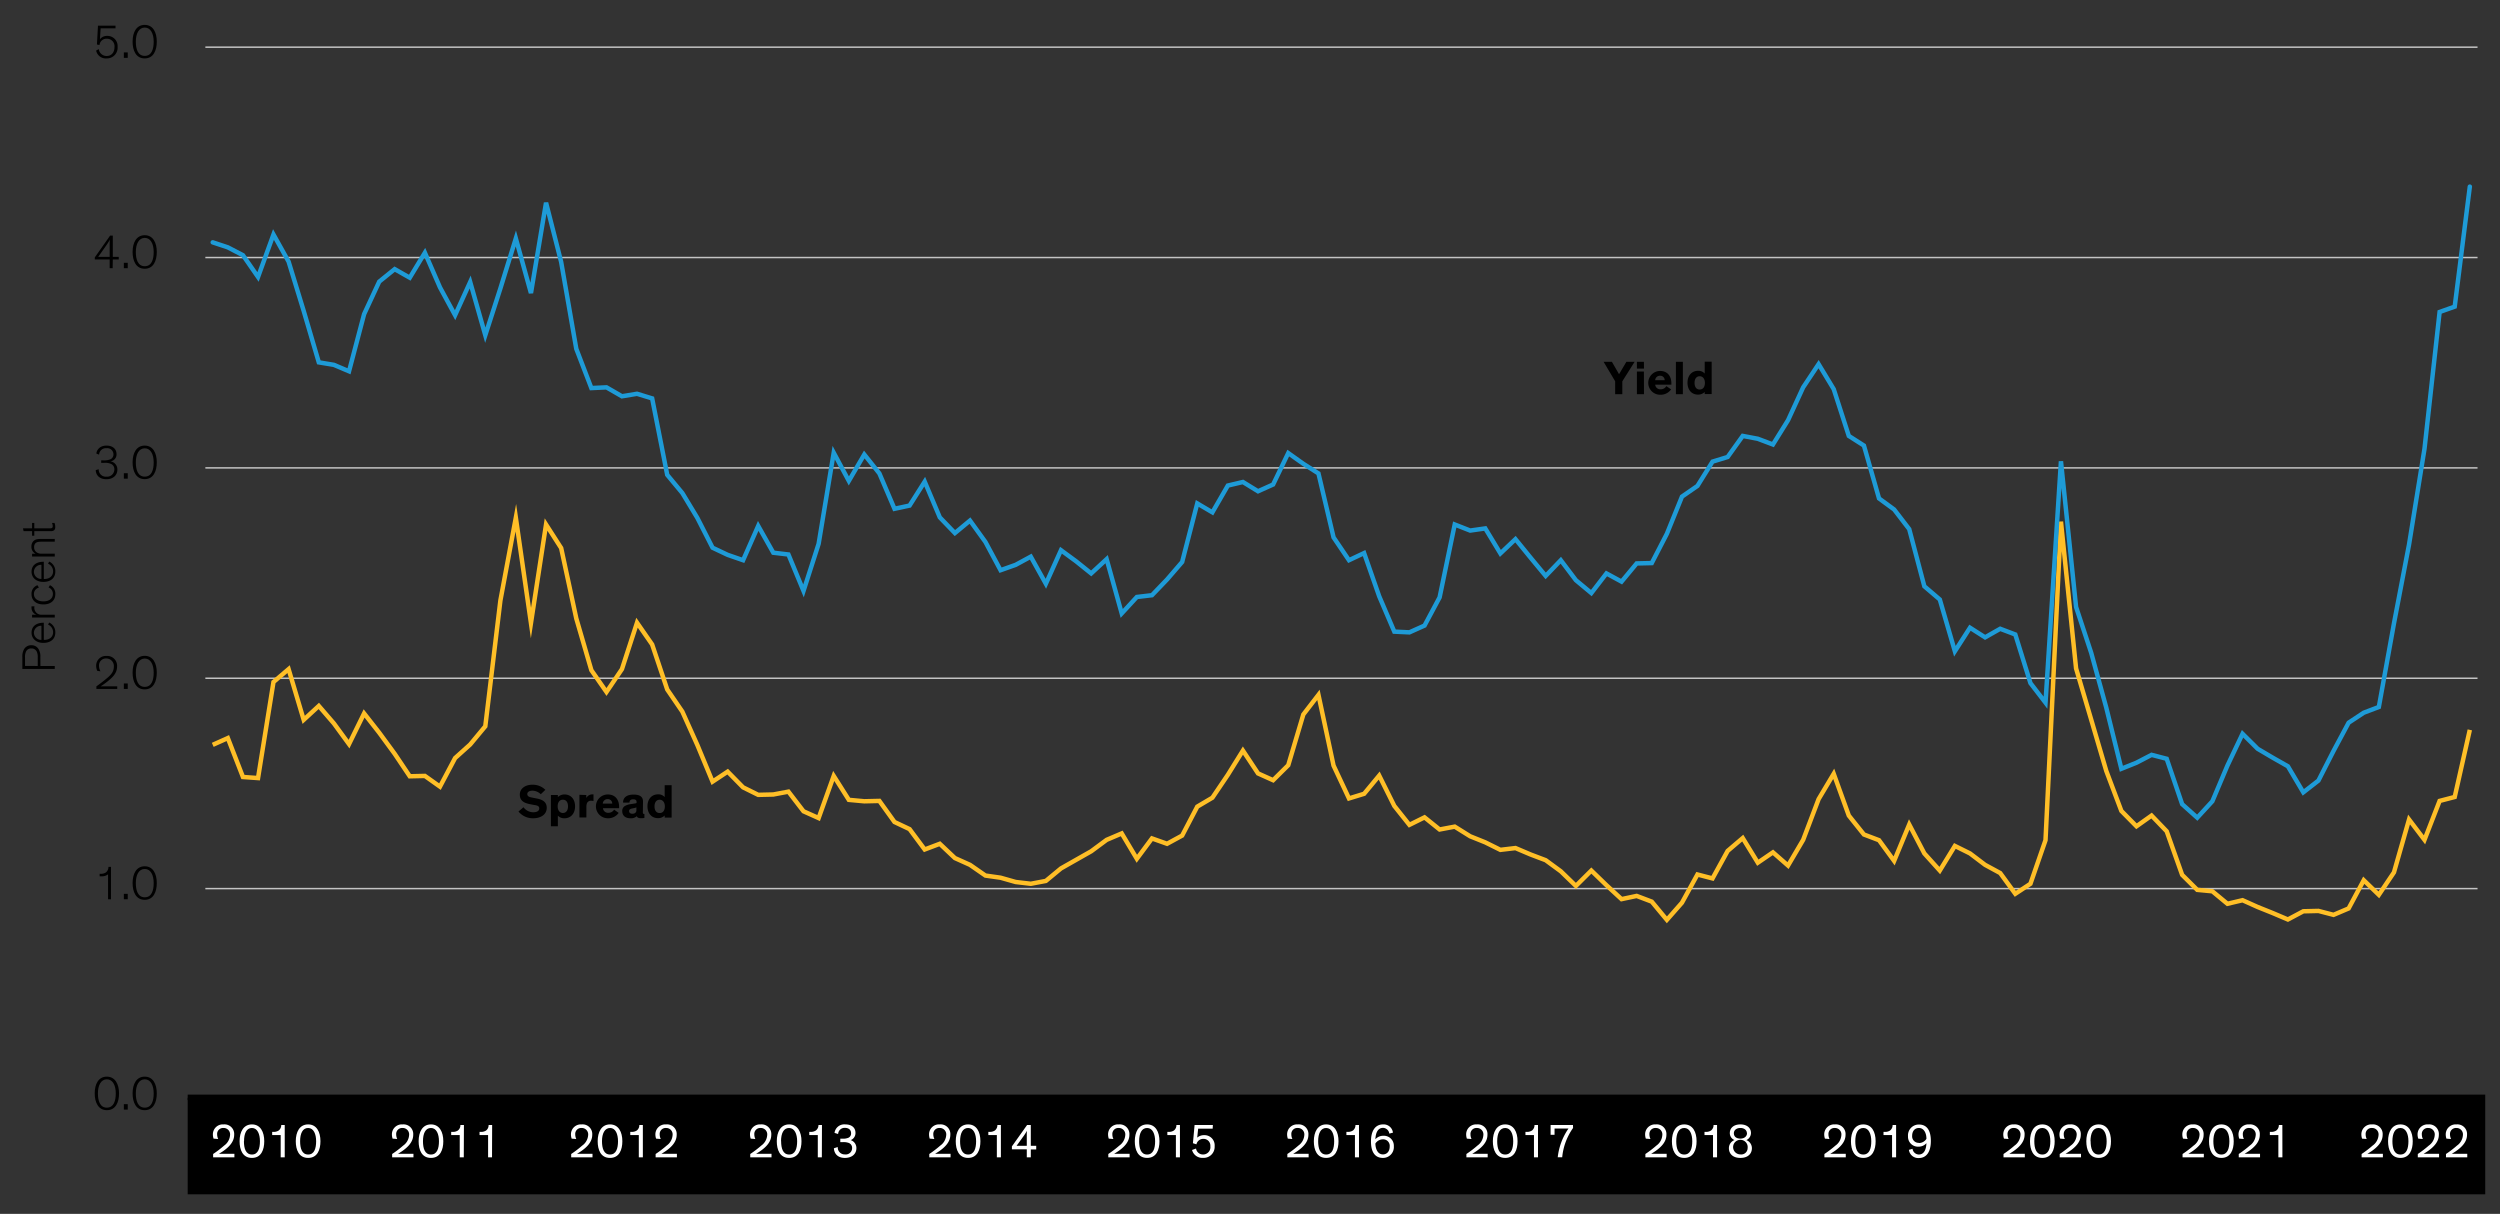 <svg xmlns="http://www.w3.org/2000/svg" viewBox="0 0 840 407.85"><rect x="0" y="0" width="840" height="407.85" fill="#333333" stroke="none"/><defs><style>.cls-1,.cls-2,.cls-3,.cls-4,.cls-5{fill:none;}.cls-1{stroke:#c4c4c4;stroke-width:0.5px;}.cls-2{stroke:#000;stroke-linejoin:round;stroke-width:0.75px;}.cls-3{stroke:#ffbf27;stroke-miterlimit:10;}.cls-3,.cls-5{stroke-width:1.5px;}.cls-4{fill-rule:evenodd;}.cls-5{stroke:#1e9bd7;stroke-linecap:round;}.cls-6{fill:#fff;}</style></defs><g id="Blog_Template" data-name="Blog Template"><rect x="63.06" y="367.79" width="771.98" height="33.5"/><path class="cls-1" d="M69,298.57H832.45M69,227.89H832.45M69,157.21H832.45M69,86.53H832.45M69,15.85H832.45"/><line class="cls-2" x1="63.06" y1="369.25" x2="826.51" y2="369.25"/><polyline class="cls-3" points="71.48 250.27 76.55 247.99 81.63 261.07 86.7 261.43 91.89 229.15 96.97 224.83 102.04 241.87 107.12 237.19 112.19 243.07 117.27 250.03 122.34 239.71 127.42 246.19 132.61 253.27 137.68 260.83 142.76 260.71 147.83 264.31 152.91 254.71 157.98 250.15 163.06 244.03 168.13 201.79 173.32 173.95 178.4 209.35 183.47 176.23 188.55 184.15 193.63 207.79 198.7 225.19 203.78 232.51 208.97 224.83 214.04 209.23 219.12 216.55 224.19 231.67 229.27 239.11 234.34 250.39 239.42 262.63 244.49 259.27 249.68 264.55 254.76 267.07 259.83 266.95 264.91 265.99 269.98 272.59 275.06 274.87 280.13 260.71 285.21 268.75 290.4 269.23 295.47 269.11 300.55 276.19 305.62 278.59 310.7 285.43 315.77 283.51 320.85 288.31 325.92 290.59 331.11 294.19 336.19 294.91 341.26 296.35 346.34 296.95 351.41 295.99 356.49 291.79 361.56 288.91 366.64 286.03 371.83 282.19 376.9 280.03 381.98 288.55 387.06 281.71 392.13 283.51 397.2 280.75 402.28 271.03 407.36 268.03 412.55 260.35 417.62 252.19 422.7 259.87 427.77 262.15 432.85 257.11 437.92 240.07 443 233.47 448.07 257.23 453.26 268.27 458.34 266.71 463.41 260.59 468.49 270.79 473.56 277.15 478.64 274.63 483.71 278.71 488.79 277.75 493.98 280.99 499.05 283.03 504.13 285.55 509.2 284.95 514.28 287.11 519.35 289.03 524.43 292.75 529.5 297.67 534.69 292.51 539.77 297.43 544.84 302.11 549.92 301.03 554.99 302.95 560.07 309.07 565.14 303.31 570.34 293.83 575.41 295.15 580.49 285.91 585.56 281.59 590.63 289.87 595.71 286.39 600.78 290.83 605.86 282.19 611.05 268.51 616.13 259.99 621.2 274.03 626.28 280.39 631.35 282.31 636.43 289.27 641.5 277.03 646.58 286.75 651.77 292.51 656.84 284.23 661.92 286.75 666.99 290.59 672.07 293.35 677.14 300.31 682.22 296.95 687.29 282.31 692.48 175.27 697.56 224.59 702.63 241.75 707.71 259.03 712.78 272.47 717.86 277.63 722.93 274.03 728.01 279.31 733.2 293.95 738.27 298.99 743.35 299.47 748.42 303.67 753.5 302.47 758.57 304.75 763.65 306.79 768.73 308.95 773.91 306.19 778.99 306.07 784.07 307.39 789.14 305.23 794.22 295.75 799.29 300.67 804.37 293.11 809.44 275.35 814.63 282.19 819.71 269.11 824.78 267.79 829.86 245.23"/><polygon class="cls-4" points="68.88 369.85 833.03 369.85 833.03 15.73 68.88 15.73 68.88 369.85 68.88 369.85"/><polyline class="cls-5" points="71.48 81.43 76.55 83.11 81.63 85.75 86.7 93.07 91.89 78.79 96.97 87.91 102.04 104.47 107.12 121.75 112.19 122.59 117.27 124.75 122.34 105.55 127.42 94.63 132.61 90.43 137.68 93.31 142.76 84.91 147.83 96.55 152.91 105.91 157.98 94.75 163.06 112.63 168.13 96.91 173.32 80.11 178.4 98.47 183.47 68.11 188.55 88.03 193.63 117.19 198.7 130.39 203.78 130.15 208.97 133.15 214.04 132.31 219.12 133.87 224.19 159.55 229.27 165.67 234.34 174.07 239.42 184.03 244.49 186.43 249.68 188.23 254.76 176.71 259.83 185.71 264.91 186.31 269.98 198.55 275.06 182.71 280.13 152.11 285.21 161.59 290.4 152.71 295.47 159.07 300.55 170.95 305.62 169.87 310.7 161.83 315.77 173.83 320.85 179.11 325.92 174.91 331.11 182.11 336.19 191.59 341.26 189.79 346.34 187.03 351.41 196.15 356.49 184.87 361.56 188.59 366.64 192.67 371.83 187.87 376.9 206.11 381.98 200.59 387.06 199.99 392.13 194.71 397.2 188.83 402.28 169.15 407.36 172.15 412.55 163.15 417.62 161.95 422.7 165.07 427.77 162.79 432.85 152.23 437.92 155.83 443 159.07 448.07 180.55 453.26 188.23 458.34 185.83 463.41 200.35 468.49 212.23 473.56 212.47 478.64 210.19 483.71 200.71 488.79 176.23 493.98 178.27 499.05 177.55 504.13 185.95 509.2 181.15 514.28 187.39 519.35 193.51 524.43 188.23 529.5 194.95 534.69 199.27 539.77 192.67 544.84 195.43 549.92 189.31 554.99 189.19 560.07 179.35 565.14 166.87 570.34 163.27 575.41 155.11 580.49 153.55 585.56 146.47 590.63 147.43 595.71 149.35 600.78 141.19 605.86 130.15 611.05 122.35 616.13 130.75 621.2 146.47 626.28 149.71 631.35 167.47 636.43 171.19 641.5 177.79 646.58 196.99 651.77 201.43 656.84 218.83 661.92 210.91 666.99 214.15 672.07 211.27 677.14 213.19 682.22 229.51 687.29 236.11 692.48 154.99 697.56 203.95 702.63 219.31 707.71 237.79 712.78 258.31 717.86 256.27 722.93 253.63 728.01 254.95 733.2 270.19 738.27 274.75 743.35 269.23 748.42 257.23 753.5 246.55 758.57 251.59 763.65 254.59 768.73 257.47 773.91 266.23 778.99 262.27 784.07 252.31 789.14 242.83 794.22 239.47 799.29 237.55 804.37 209.47 809.44 182.95 814.63 150.79 819.71 104.83 824.78 103.03 829.86 62.71"/><polygon class="cls-4" points="68.88 369.85 833.03 369.85 833.03 15.73 68.88 15.73 68.88 369.85 68.88 369.85"/><g id="Outline"><path d="M181.7,266.86a4.07,4.07,0,0,0-2.82-1.19c-1,0-1.71.42-1.71,1.11s.49,1,1.49,1.18l1.76.35c2,.4,3.28,1.2,3.28,3.12,0,2.26-2,3.51-4.58,3.51a6.2,6.2,0,0,1-4.91-2.27l1.68-1.44a4.1,4.1,0,0,0,3.3,1.69c1.26,0,2-.49,2-1.29s-.64-1-1.64-1.14l-1.4-.27c-2-.39-3.49-1.11-3.49-3.24,0-2,1.8-3.31,4.19-3.31a6,6,0,0,1,4.39,1.71Z"/><path d="M187.44,274.06v3.57H185.1v-10.5h2.34v.7a3.09,3.09,0,0,1,2.23-.89c2.17,0,3.55,1.6,3.55,4s-1.43,4-3.55,4A2.9,2.9,0,0,1,187.44,274.06Zm1.68-.9c1.09,0,1.73-.86,1.73-2.22s-.59-2.24-1.73-2.24-1.74.91-1.74,2.24S188.08,273.16,189.12,273.16Z"/><path d="M197,267.13v1a2.3,2.3,0,0,1,2.14-1.22,1.18,1.18,0,0,1,.27,0v2.24a3,3,0,0,0-.75-.1,1.4,1.4,0,0,0-1.52,1.08,3.89,3.89,0,0,0-.11,1v3.54h-2.34v-7.62Z"/><path d="M207.87,273.13a4.28,4.28,0,0,1-3.64,1.81,4,4,0,0,1,0-8c2.51,0,3.79,1.81,3.79,4.13a3.77,3.77,0,0,1,0,.48h-5.42a1.7,1.7,0,0,0,1.84,1.55,2.15,2.15,0,0,0,1.89-1.06ZM202.53,270h3.18a1.46,1.46,0,0,0-1.55-1.49A1.59,1.59,0,0,0,202.53,270Z"/><path d="M216,272.84c0,.48.07.64.4.64h.12v1.35a6.08,6.08,0,0,1-1.09.09c-.68,0-1.3-.12-1.46-.68h0a2.89,2.89,0,0,1-2.15.7c-1.68,0-2.75-.88-2.75-2.43a1.89,1.89,0,0,1,1-1.75,5,5,0,0,1,1.87-.57l1.47-.24c.42-.07.48-.12.48-.36v-.13c0-.57-.32-.89-1.12-.89s-1.26.33-1.26,1.1h-2.16c0-1.76,1.33-2.69,3.52-2.69,1.95,0,3.18.61,3.18,2.33Zm-2.17-1.55a5.77,5.77,0,0,1-.85.24l-.53.11a2.27,2.27,0,0,0-.75.26.67.67,0,0,0-.32.62c0,.63.46.9,1.13.9s1.32-.35,1.32-1.15Z"/><path d="M223.33,267.82v-4h2.34v10.89h-2.34V274a3.06,3.06,0,0,1-2.24.9c-2.16,0-3.54-1.6-3.54-4s1.43-4,3.56-4A2.78,2.78,0,0,1,223.33,267.82Zm-1.68.89c-1.09,0-1.73.87-1.73,2.23s.59,2.24,1.73,2.24,1.74-.91,1.74-2.24S222.69,268.71,221.65,268.71Z"/><path d="M545.1,132.45h-2.41V128.1l-3.88-6.53h2.79l2.4,4.17,2.46-4.17h2.77l-4.13,6.54Z"/><path d="M552.38,123.85H550v-2.28h2.35Zm0,8.6H550v-7.62h2.35Z"/><path d="M561.49,130.83a4.31,4.31,0,0,1-3.65,1.81,4,4,0,0,1-.05-8c2.51,0,3.79,1.81,3.79,4.13,0,.16,0,.33,0,.48h-5.43A1.7,1.7,0,0,0,558,130.8a2.14,2.14,0,0,0,1.89-1.06Zm-5.35-3.09h3.19a1.47,1.47,0,0,0-1.56-1.49A1.59,1.59,0,0,0,556.14,127.74Z"/><path d="M565.44,132.45H563.1V121.57h2.34Z"/><path d="M572.78,125.52v-4h2.34v10.88h-2.34v-.7a3.1,3.1,0,0,1-2.24.89c-2.16,0-3.54-1.6-3.54-4s1.43-4,3.56-4A2.78,2.78,0,0,1,572.78,125.52Zm-1.68.9c-1.09,0-1.73.86-1.73,2.22s.59,2.24,1.73,2.24,1.75-.91,1.75-2.24S572.14,126.42,571.1,126.42Z"/><path class="cls-6" d="M71.76,382.58a4.47,4.47,0,0,1-.23-1.44,3.34,3.34,0,0,1,3.6-3.34,3.25,3.25,0,0,1,3.55,3.53c0,2.45-1.94,4.23-3.79,5.51-.44.29-.92.59-1.32.83h5.19v1.2H71.61v-1.13a34.81,34.81,0,0,0,3.69-2.82,4.68,4.68,0,0,0,2-3.52,2.16,2.16,0,0,0-2.22-2.4,2,2,0,0,0-2.12,2.13,3.75,3.75,0,0,0,.36,1.58Z"/><path class="cls-6" d="M80.5,383.45c0-3.08,1.27-5.65,4.15-5.65s4.14,2.56,4.14,5.65c0,2.85-1,5.61-4.14,5.61S80.5,386.31,80.5,383.45Zm1.46,0c0,2.37.59,4.47,2.69,4.47s2.69-2.1,2.69-4.47S86.52,379,84.65,379,82,380.9,82,383.41Z"/><path class="cls-6" d="M95.67,388.87H94.31v-7.49H91.45v-1.07h.35a3,3,0,0,0,1.85-.47,2.25,2.25,0,0,0,.84-1.85h1.18Z"/><path class="cls-6" d="M99.38,383.45c0-3.08,1.27-5.65,4.15-5.65s4.14,2.56,4.14,5.65c0,2.85-1,5.61-4.14,5.61S99.38,386.31,99.38,383.45Zm1.46,0c0,2.37.59,4.47,2.69,4.47s2.69-2.1,2.69-4.47-.82-4.45-2.69-4.45S100.84,380.9,100.84,383.41Z"/><path class="cls-6" d="M131.92,382.58a4.39,4.39,0,0,1-.24-1.44,3.34,3.34,0,0,1,3.6-3.34,3.25,3.25,0,0,1,3.56,3.53c0,2.45-1.94,4.23-3.8,5.51-.43.29-.91.59-1.31.83h5.19v1.2h-7.16v-1.13a34.82,34.82,0,0,0,3.7-2.82,4.68,4.68,0,0,0,2-3.52,2.16,2.16,0,0,0-2.23-2.4,2,2,0,0,0-2.11,2.13,3.73,3.73,0,0,0,.35,1.58Z"/><path class="cls-6" d="M140.66,383.45c0-3.08,1.26-5.65,4.14-5.65s4.15,2.56,4.15,5.65c0,2.85-1,5.61-4.15,5.61S140.66,386.31,140.66,383.45Zm1.46,0c0,2.37.59,4.47,2.68,4.47s2.69-2.1,2.69-4.47-.81-4.45-2.69-4.45S142.12,380.9,142.12,383.41Z"/><path class="cls-6" d="M155.83,388.87h-1.36v-7.49H151.6v-1.07H152a3,3,0,0,0,1.86-.47,2.22,2.22,0,0,0,.83-1.85h1.19Z"/><path class="cls-6" d="M165.32,388.87H164v-7.49h-2.87v-1.07h.35a3,3,0,0,0,1.86-.47,2.25,2.25,0,0,0,.83-1.85h1.19Z"/><path class="cls-6" d="M192.08,382.58a4.39,4.39,0,0,1-.24-1.44,3.34,3.34,0,0,1,3.6-3.34,3.25,3.25,0,0,1,3.55,3.53c0,2.45-1.93,4.23-3.79,5.51-.43.29-.91.59-1.31.83h5.19v1.2h-7.16v-1.13a34.82,34.82,0,0,0,3.7-2.82,4.71,4.71,0,0,0,2-3.52,2.16,2.16,0,0,0-2.23-2.4,2,2,0,0,0-2.11,2.13,3.73,3.73,0,0,0,.35,1.58Z"/><path class="cls-6" d="M200.82,383.45c0-3.08,1.26-5.65,4.14-5.65s4.15,2.56,4.15,5.65c0,2.85-1,5.61-4.15,5.61S200.82,386.31,200.82,383.45Zm1.45,0c0,2.37.6,4.47,2.69,4.47s2.69-2.1,2.69-4.47S206.83,379,205,379,202.27,380.9,202.27,383.41Z"/><path class="cls-6" d="M216,388.87h-1.36v-7.49h-2.87v-1.07h.35a3,3,0,0,0,1.86-.47,2.25,2.25,0,0,0,.83-1.85H216Z"/><path class="cls-6" d="M220.45,382.58a4.39,4.39,0,0,1-.24-1.44,3.34,3.34,0,0,1,3.6-3.34,3.25,3.25,0,0,1,3.55,3.53c0,2.45-1.93,4.23-3.79,5.51-.43.29-.91.59-1.31.83h5.18v1.2h-7.15v-1.13a34.82,34.82,0,0,0,3.7-2.82,4.7,4.7,0,0,0,2-3.52,2.15,2.15,0,0,0-2.22-2.4,2,2,0,0,0-2.11,2.13,3.73,3.73,0,0,0,.35,1.58Z"/><path class="cls-6" d="M252.24,382.58a4.39,4.39,0,0,1-.24-1.44,3.34,3.34,0,0,1,3.6-3.34,3.25,3.25,0,0,1,3.55,3.53c0,2.45-1.93,4.23-3.79,5.51-.43.29-.91.59-1.31.83h5.18v1.2h-7.15v-1.13a34.82,34.82,0,0,0,3.7-2.82,4.7,4.7,0,0,0,2-3.52,2.15,2.15,0,0,0-2.22-2.4,2,2,0,0,0-2.11,2.13,3.73,3.73,0,0,0,.35,1.58Z"/><path class="cls-6" d="M261,383.45c0-3.08,1.27-5.65,4.15-5.65s4.15,2.56,4.15,5.65c0,2.85-1,5.61-4.15,5.61S261,386.31,261,383.45Zm1.46,0c0,2.37.59,4.47,2.69,4.47s2.69-2.1,2.69-4.47S267,379,265.12,379,262.43,380.9,262.43,383.41Z"/><path class="cls-6" d="M276.14,388.87h-1.36v-7.49h-2.86v-1.07h.35a3,3,0,0,0,1.86-.47A2.25,2.25,0,0,0,275,378h1.18Z"/><path class="cls-6" d="M280.4,380.65A3.3,3.3,0,0,1,284,377.8c2.31,0,3.44,1.21,3.44,2.83a2.53,2.53,0,0,1-1.6,2.45,2.79,2.79,0,0,1,1.91,2.7c0,1.92-1.46,3.28-3.88,3.28-2.25,0-3.57-1.28-3.68-3.24l1.3-.42a2.31,2.31,0,0,0,2.4,2.48,2.13,2.13,0,0,0,2.42-2.14A1.75,1.75,0,0,0,285.1,384a5,5,0,0,0-1.76-.25h-1V382.6h.9a4.54,4.54,0,0,0,1.81-.31,1.55,1.55,0,0,0,.91-1.55c0-1.05-.74-1.78-2.08-1.78a2.17,2.17,0,0,0-2.27,2.07Z"/><path class="cls-6" d="M312.39,382.58a4.47,4.47,0,0,1-.23-1.44,3.34,3.34,0,0,1,3.6-3.34,3.25,3.25,0,0,1,3.55,3.53c0,2.45-1.94,4.23-3.79,5.51-.44.29-.92.59-1.32.83h5.19v1.2h-7.15v-1.13a34.81,34.81,0,0,0,3.69-2.82,4.68,4.68,0,0,0,2-3.52,2.16,2.16,0,0,0-2.22-2.4,2,2,0,0,0-2.12,2.13,3.75,3.75,0,0,0,.36,1.58Z"/><path class="cls-6" d="M321.13,383.45c0-3.08,1.27-5.65,4.15-5.65s4.14,2.56,4.14,5.65c0,2.85-1,5.61-4.14,5.61S321.13,386.31,321.13,383.45Zm1.46,0c0,2.37.59,4.47,2.69,4.47s2.69-2.1,2.69-4.47-.82-4.45-2.69-4.45S322.59,380.9,322.59,383.41Z"/><path class="cls-6" d="M336.3,388.87h-1.36v-7.49h-2.86v-1.07h.35a3,3,0,0,0,1.85-.47,2.25,2.25,0,0,0,.84-1.85h1.18Z"/><path class="cls-6" d="M346.35,388.87H345v-2.69H340v-1L345.1,378h1.25v7h1.82v1.21h-1.82ZM345,385v-3.48c0-.84,0-1.15.06-1.58a18.61,18.61,0,0,1-1,1.6L341.56,385Z"/><path class="cls-6" d="M372.55,382.58a4.39,4.39,0,0,1-.24-1.44,3.34,3.34,0,0,1,3.6-3.34,3.25,3.25,0,0,1,3.56,3.53c0,2.45-1.94,4.23-3.8,5.51-.43.29-.91.59-1.31.83h5.19v1.2h-7.16v-1.13a34.82,34.82,0,0,0,3.7-2.82,4.68,4.68,0,0,0,2-3.52,2.16,2.16,0,0,0-2.23-2.4,2,2,0,0,0-2.11,2.13,3.73,3.73,0,0,0,.35,1.58Z"/><path class="cls-6" d="M381.29,383.45c0-3.08,1.26-5.65,4.14-5.65s4.15,2.56,4.15,5.65c0,2.85-1,5.61-4.15,5.61S381.29,386.31,381.29,383.45Zm1.46,0c0,2.37.59,4.47,2.68,4.47s2.69-2.1,2.69-4.47-.81-4.45-2.69-4.45S382.75,380.9,382.75,383.41Z"/><path class="cls-6" d="M396.46,388.87H395.1v-7.49h-2.87v-1.07h.36a3,3,0,0,0,1.85-.47,2.22,2.22,0,0,0,.83-1.85h1.19Z"/><path class="cls-6" d="M401.87,385.91a2.34,2.34,0,0,0,2.38,2,2.45,2.45,0,0,0,2.43-2.77,2.28,2.28,0,0,0-2.32-2.48A2.34,2.34,0,0,0,402,384.5l-1.18-.38.56-6.13h6.15l-.08,1.25h-4.87l-.32,3a3.51,3.51,0,0,1,2.3-.83,3.42,3.42,0,0,1,3.56,3.71,3.69,3.69,0,0,1-3.89,3.92,3.54,3.54,0,0,1-3.7-2.65Z"/><path class="cls-6" d="M432.71,382.58a4.39,4.39,0,0,1-.24-1.44,3.34,3.34,0,0,1,3.6-3.34,3.25,3.25,0,0,1,3.55,3.53c0,2.45-1.93,4.23-3.79,5.51-.43.29-.91.59-1.31.83h5.18v1.2h-7.15v-1.13a34.82,34.82,0,0,0,3.7-2.82,4.71,4.71,0,0,0,2-3.52A2.16,2.16,0,0,0,436,379a2,2,0,0,0-2.11,2.13,3.73,3.73,0,0,0,.35,1.58Z"/><path class="cls-6" d="M441.45,383.45c0-3.08,1.26-5.65,4.14-5.65s4.15,2.56,4.15,5.65c0,2.85-1,5.61-4.15,5.61S441.45,386.31,441.45,383.45Zm1.45,0c0,2.37.59,4.47,2.69,4.47s2.69-2.1,2.69-4.47-.82-4.45-2.69-4.45S442.9,380.9,442.9,383.41Z"/><path class="cls-6" d="M456.62,388.87h-1.36v-7.49h-2.87v-1.07h.35a3,3,0,0,0,1.86-.47,2.25,2.25,0,0,0,.83-1.85h1.19Z"/><path class="cls-6" d="M466.81,380.89a2.21,2.21,0,0,0-2.1-1.93c-1.61,0-2.48,1.41-2.58,3.83a3.49,3.49,0,0,1,2.73-1.17,3.34,3.34,0,0,1,3.47,3.52,3.64,3.64,0,0,1-3.68,3.92c-2.47,0-4-1.71-4-5.55,0-3.57,1.44-5.71,4.07-5.71a3.14,3.14,0,0,1,3.31,2.77Zm-2.16,1.93a3,3,0,0,0-2.52,1.41c.05,2.18,1,3.65,2.52,3.65,1.36,0,2.29-1,2.29-2.66A2.19,2.19,0,0,0,464.65,382.82Z"/><path class="cls-6" d="M492.87,382.58a4.39,4.39,0,0,1-.24-1.44,3.34,3.34,0,0,1,3.6-3.34,3.25,3.25,0,0,1,3.55,3.53c0,2.45-1.93,4.23-3.79,5.51-.43.29-.91.59-1.31.83h5.18v1.2h-7.15v-1.13a34.82,34.82,0,0,0,3.7-2.82,4.7,4.7,0,0,0,2-3.52,2.15,2.15,0,0,0-2.22-2.4,2,2,0,0,0-2.11,2.13,3.73,3.73,0,0,0,.35,1.58Z"/><path class="cls-6" d="M501.6,383.45c0-3.08,1.27-5.65,4.15-5.65s4.15,2.56,4.15,5.65c0,2.85-1,5.61-4.15,5.61S501.6,386.31,501.6,383.45Zm1.46,0c0,2.37.59,4.47,2.69,4.47s2.69-2.1,2.69-4.47-.82-4.45-2.69-4.45S503.06,380.9,503.06,383.41Z"/><path class="cls-6" d="M516.77,388.87h-1.36v-7.49h-2.86v-1.07h.35a3,3,0,0,0,1.86-.47,2.25,2.25,0,0,0,.83-1.85h1.18Z"/><path class="cls-6" d="M528.55,379a20.3,20.3,0,0,0-3.65,9.84h-1.5a20.94,20.94,0,0,1,3.61-9.65h-4.68v2.1H521V378h7.52Z"/><path class="cls-6" d="M553,382.58a4.39,4.39,0,0,1-.24-1.44,3.34,3.34,0,0,1,3.6-3.34,3.25,3.25,0,0,1,3.55,3.53c0,2.45-1.94,4.23-3.79,5.51-.44.29-.92.59-1.32.83H560v1.2h-7.15v-1.13a34.81,34.81,0,0,0,3.69-2.82,4.68,4.68,0,0,0,2-3.52,2.16,2.16,0,0,0-2.22-2.4,2,2,0,0,0-2.12,2.13,3.75,3.75,0,0,0,.36,1.58Z"/><path class="cls-6" d="M561.76,383.45c0-3.08,1.27-5.65,4.15-5.65s4.14,2.56,4.14,5.65c0,2.85-1,5.61-4.14,5.61S561.76,386.31,561.76,383.45Zm1.46,0c0,2.37.59,4.47,2.69,4.47s2.69-2.1,2.69-4.47-.82-4.45-2.69-4.45S563.22,380.9,563.22,383.41Z"/><path class="cls-6" d="M576.93,388.87h-1.36v-7.49h-2.86v-1.07h.35a3,3,0,0,0,1.85-.47,2.25,2.25,0,0,0,.84-1.85h1.18Z"/><path class="cls-6" d="M588.33,380.69a2.68,2.68,0,0,1-1.56,2.39,2.9,2.9,0,0,1,1.87,2.72c0,1.71-1.18,3.26-3.87,3.26s-3.86-1.55-3.86-3.26a2.91,2.91,0,0,1,1.88-2.74,2.51,2.51,0,0,1-1.57-2.37c0-1.63,1.25-2.89,3.55-2.89S588.33,379.06,588.33,380.69Zm-1.13,5.09a2.45,2.45,0,1,0-2.43,2.1A2.14,2.14,0,0,0,587.2,385.78Zm-.24-5c0-1.05-.89-1.78-2.19-1.78s-2.19.73-2.19,1.78.77,1.79,2.19,1.79S587,381.72,587,380.74Z"/><path class="cls-6" d="M613.18,382.58a4.39,4.39,0,0,1-.24-1.44,3.34,3.34,0,0,1,3.6-3.34,3.25,3.25,0,0,1,3.56,3.53c0,2.45-1.94,4.23-3.79,5.51-.44.29-.92.59-1.32.83h5.19v1.2H613v-1.13a34.82,34.82,0,0,0,3.7-2.82,4.68,4.68,0,0,0,2-3.52,2.16,2.16,0,0,0-2.22-2.4,2,2,0,0,0-2.12,2.13,3.73,3.73,0,0,0,.35,1.58Z"/><path class="cls-6" d="M621.92,383.45c0-3.08,1.26-5.65,4.15-5.65s4.14,2.56,4.14,5.65c0,2.85-1,5.61-4.14,5.61S621.92,386.31,621.92,383.45Zm1.46,0c0,2.37.59,4.47,2.69,4.47s2.68-2.1,2.68-4.47-.81-4.45-2.68-4.45S623.38,380.9,623.38,383.41Z"/><path class="cls-6" d="M637.09,388.87h-1.36v-7.49h-2.87v-1.07h.36a3,3,0,0,0,1.85-.47,2.25,2.25,0,0,0,.84-1.85h1.18Z"/><path class="cls-6" d="M642.61,386a2.2,2.2,0,0,0,2.09,1.92c1.62,0,2.49-1.39,2.58-3.81a3.45,3.45,0,0,1-2.72,1.17,3.34,3.34,0,0,1-3.47-3.52,3.64,3.64,0,0,1,3.68-3.92c2.46,0,4,1.71,4,5.55,0,3.57-1.44,5.71-4.06,5.71a3.15,3.15,0,0,1-3.32-2.76Zm2.16-1.94a3,3,0,0,0,2.51-1.41c0-2.17-1-3.65-2.51-3.65-1.36,0-2.29,1-2.29,2.66A2.19,2.19,0,0,0,644.77,384Z"/><path class="cls-6" d="M673.34,382.58a4.39,4.39,0,0,1-.24-1.44,3.34,3.34,0,0,1,3.6-3.34,3.25,3.25,0,0,1,3.56,3.53c0,2.45-1.94,4.23-3.8,5.51-.43.29-.91.59-1.31.83h5.19v1.2h-7.16v-1.13a34.82,34.82,0,0,0,3.7-2.82,4.68,4.68,0,0,0,2-3.52,2.16,2.16,0,0,0-2.23-2.4,2,2,0,0,0-2.11,2.13,3.73,3.73,0,0,0,.35,1.58Z"/><path class="cls-6" d="M682.08,383.45c0-3.08,1.26-5.65,4.14-5.65s4.15,2.56,4.15,5.65c0,2.85-1,5.61-4.15,5.61S682.08,386.31,682.08,383.45Zm1.45,0c0,2.37.6,4.47,2.69,4.47s2.69-2.1,2.69-4.47-.81-4.45-2.69-4.45S683.53,380.9,683.53,383.41Z"/><path class="cls-6" d="M692.22,382.58a4.39,4.39,0,0,1-.24-1.44,3.34,3.34,0,0,1,3.6-3.34,3.25,3.25,0,0,1,3.56,3.53c0,2.45-1.94,4.23-3.8,5.51-.43.29-.91.59-1.31.83h5.19v1.2h-7.16v-1.13a34.82,34.82,0,0,0,3.7-2.82,4.68,4.68,0,0,0,2-3.52,2.16,2.16,0,0,0-2.23-2.4,2,2,0,0,0-2.11,2.13,3.73,3.73,0,0,0,.35,1.58Z"/><path class="cls-6" d="M701,383.45c0-3.08,1.26-5.65,4.14-5.65s4.15,2.56,4.15,5.65c0,2.85-1,5.61-4.15,5.61S701,386.31,701,383.45Zm1.45,0c0,2.37.6,4.47,2.69,4.47s2.69-2.1,2.69-4.47S707,379,705.1,379,702.41,380.9,702.41,383.41Z"/><path class="cls-6" d="M733.5,382.58a4.39,4.39,0,0,1-.24-1.44,3.34,3.34,0,0,1,3.6-3.34,3.25,3.25,0,0,1,3.55,3.53c0,2.45-1.93,4.23-3.79,5.51-.43.29-.91.59-1.31.83h5.18v1.2h-7.15v-1.13a34.82,34.82,0,0,0,3.7-2.82,4.7,4.7,0,0,0,2-3.52,2.15,2.15,0,0,0-2.22-2.4,2,2,0,0,0-2.11,2.13,3.73,3.73,0,0,0,.35,1.58Z"/><path class="cls-6" d="M742.23,383.45c0-3.08,1.27-5.65,4.15-5.65s4.15,2.56,4.15,5.65c0,2.85-1,5.61-4.15,5.61S742.23,386.31,742.23,383.45Zm1.46,0c0,2.37.59,4.47,2.69,4.47s2.69-2.1,2.69-4.47-.82-4.45-2.69-4.45S743.69,380.9,743.69,383.41Z"/><path class="cls-6" d="M752.38,382.58a4.39,4.39,0,0,1-.24-1.44,3.34,3.34,0,0,1,3.6-3.34,3.25,3.25,0,0,1,3.55,3.53c0,2.45-1.93,4.23-3.79,5.51-.43.29-.91.59-1.31.83h5.18v1.2h-7.15v-1.13a34.82,34.82,0,0,0,3.7-2.82,4.7,4.7,0,0,0,2-3.52,2.15,2.15,0,0,0-2.22-2.4,2,2,0,0,0-2.11,2.13,3.73,3.73,0,0,0,.35,1.58Z"/><path class="cls-6" d="M766.89,388.87h-1.36v-7.49h-2.86v-1.07H763a3,3,0,0,0,1.86-.47,2.25,2.25,0,0,0,.83-1.85h1.18Z"/><path class="cls-6" d="M793.66,382.58a4.39,4.39,0,0,1-.24-1.44,3.34,3.34,0,0,1,3.6-3.34,3.25,3.25,0,0,1,3.55,3.53c0,2.45-1.94,4.23-3.79,5.51-.43.29-.91.59-1.31.83h5.18v1.2H793.5v-1.13a34.81,34.81,0,0,0,3.69-2.82,4.68,4.68,0,0,0,2-3.52,2.16,2.16,0,0,0-2.22-2.4,2,2,0,0,0-2.11,2.13,3.73,3.73,0,0,0,.35,1.58Z"/><path class="cls-6" d="M802.39,383.45c0-3.08,1.27-5.65,4.15-5.65s4.14,2.56,4.14,5.65c0,2.85-1,5.61-4.14,5.61S802.39,386.31,802.39,383.45Zm1.46,0c0,2.37.59,4.47,2.69,4.47s2.69-2.1,2.69-4.47-.82-4.45-2.69-4.45S803.85,380.9,803.85,383.41Z"/><path class="cls-6" d="M812.54,382.58a4.39,4.39,0,0,1-.24-1.44,3.34,3.34,0,0,1,3.6-3.34,3.25,3.25,0,0,1,3.55,3.53c0,2.45-1.94,4.23-3.79,5.51-.43.29-.92.59-1.31.83h5.18v1.2h-7.15v-1.13a34.81,34.81,0,0,0,3.69-2.82,4.68,4.68,0,0,0,2-3.52,2.16,2.16,0,0,0-2.22-2.4,2,2,0,0,0-2.12,2.13,3.75,3.75,0,0,0,.36,1.58Z"/><path class="cls-6" d="M822,382.58a4.47,4.47,0,0,1-.23-1.44,3.34,3.34,0,0,1,3.6-3.34,3.25,3.25,0,0,1,3.55,3.53c0,2.45-1.94,4.23-3.79,5.51-.44.29-.92.59-1.32.83H829v1.2h-7.15v-1.13a34.81,34.81,0,0,0,3.69-2.82,4.68,4.68,0,0,0,2-3.52,2.16,2.16,0,0,0-2.22-2.4,2,2,0,0,0-2.12,2.13,3.75,3.75,0,0,0,.36,1.58Z"/><path d="M13.58,223.77H18.4v1H7.51v-4a4.8,4.8,0,0,1,.56-2.61,2.73,2.73,0,0,1,2.48-1.36A2.69,2.69,0,0,1,13,218.18a4.72,4.72,0,0,1,.56,2.61Zm-.9,0V221a4.61,4.61,0,0,0-.3-2,1.9,1.9,0,0,0-1.84-1.12A1.87,1.87,0,0,0,8.71,219a4.46,4.46,0,0,0-.3,2v2.75Z"/><path d="M16.53,209.18a3.53,3.53,0,0,1,2.06,3.31c0,2.14-1.46,3.52-4.05,3.52-2.32,0-3.94-1.39-3.94-3.44,0-2.21,1.7-3.33,4-3.33h.12V215h.12c2,0,3-1.15,3-2.57a2.76,2.76,0,0,0-1.7-2.56ZM13.92,215v-4.74a2.4,2.4,0,0,0-2.53,2.31A2.44,2.44,0,0,0,13.92,215Z"/><path d="M11.58,203.72a3.17,3.17,0,0,0-.05.53,2.33,2.33,0,0,0,2.56,2.29H18.4v.94H10.78v-.94h1.47a2.42,2.42,0,0,1-1.66-2.31,3,3,0,0,1,0-.51Z"/><path d="M13.07,197.45a2.17,2.17,0,0,0-1.67,2.14c0,1.51,1.22,2.47,3.2,2.47s3.17-1,3.17-2.47a2.27,2.27,0,0,0-1.45-2.21l.46-.75a3.1,3.1,0,0,1,1.81,3c0,2.13-1.54,3.46-4,3.46s-4-1.36-4-3.46a3,3,0,0,1,2-3Z"/><path d="M16.53,188.69A3.56,3.56,0,0,1,18.59,192c0,2.14-1.46,3.52-4.05,3.52-2.32,0-3.94-1.39-3.94-3.44,0-2.21,1.7-3.33,4-3.33h.12v5.79h.12c2,0,3-1.15,3-2.57a2.78,2.78,0,0,0-1.7-2.57Zm-2.61,5.83v-4.74a2.4,2.4,0,0,0-2.53,2.31A2.44,2.44,0,0,0,13.92,194.52Z"/><path d="M18.4,181.08V182H14.3c-1.2,0-1.9.08-2.34.48a1.75,1.75,0,0,0-.49,1.36,2,2,0,0,0,.62,1.56,2.62,2.62,0,0,0,1.78.64H18.4V187H10.78v-.94H12a2.49,2.49,0,0,1-1.44-2.42,2.45,2.45,0,0,1,.74-1.89c.54-.48,1.06-.67,2.75-.67Z"/><path d="M10.78,180v-1.54H7.93l-.21-.94h3.06v-1.82h.74v1.82h5.15a1.53,1.53,0,0,0,.83-.14.68.68,0,0,0,.21-.6,2.3,2.3,0,0,0-.26-1.08h.85a3.19,3.19,0,0,1,.26,1.37,1.38,1.38,0,0,1-.37,1.09,1.73,1.73,0,0,1-1.17.3h-5.5V180Z"/><path d="M31.82,367.39c0-3.17,1.29-5.64,4.06-5.64S40,364.22,40,367.39c0,2.93-1.11,5.63-4.07,5.63S31.82,370.32,31.82,367.39Zm1.08,0c0,2.46.68,4.78,3,4.78s3-2.32,3-4.78c0-2.66-1-4.74-3-4.74S32.9,364.7,32.9,367.36Z"/><path d="M42.92,371v1.83H41.61V371Z"/><path d="M44.55,367.39c0-3.17,1.3-5.64,4.07-5.64s4.06,2.47,4.06,5.64c0,2.93-1.1,5.63-4.06,5.63S44.55,370.32,44.55,367.39Zm1.09,0c0,2.46.67,4.78,3,4.78s3-2.32,3-4.78c0-2.66-1-4.74-3-4.74S45.64,364.7,45.64,367.36Z"/><path d="M36.31,302.15v-8.37a3.46,3.46,0,0,1-2.32.66,4.52,4.52,0,0,1-.51,0v-.85h.26a3,3,0,0,0,1.85-.46,2.28,2.28,0,0,0,.84-1.86h.86v10.9Z"/><path d="M42.92,300.33v1.82H41.61v-1.82Z"/><path d="M44.55,296.71c0-3.17,1.3-5.64,4.07-5.64s4.06,2.47,4.06,5.64c0,2.93-1.1,5.63-4.06,5.63S44.55,299.64,44.55,296.71Zm1.09,0c0,2.46.67,4.78,3,4.78s3-2.32,3-4.78c0-2.66-1-4.74-3-4.74S45.64,294,45.64,296.68Z"/><path d="M32.68,225.4a4,4,0,0,1-.37-1.73,3.25,3.25,0,0,1,3.48-3.27,3.31,3.31,0,0,1,3.55,3.54c0,2.29-1.59,3.7-3.12,4.95a26.75,26.75,0,0,1-2.39,1.71h5.56v.88h-7v-.88c.85-.56,2.39-1.75,3.76-2.9,1.15-1,2.1-2,2.1-3.73a2.52,2.52,0,0,0-2.55-2.72,2.31,2.31,0,0,0-2.43,2.45,3.62,3.62,0,0,0,.51,1.87Z"/><path d="M42.92,229.65v1.83H41.61v-1.83Z"/><path d="M44.55,226c0-3.17,1.3-5.64,4.07-5.64s4.06,2.47,4.06,5.64c0,2.93-1.1,5.63-4.06,5.63S44.55,229,44.55,226Zm1.09,0c0,2.47.67,4.79,3,4.79s3-2.32,3-4.79c0-2.65-1-4.73-3-4.73S45.64,223.35,45.64,226Z"/><path d="M32.39,152.4c0-.85.87-2.68,3.4-2.68,2.24,0,3.36,1.3,3.36,2.82A2.3,2.3,0,0,1,37.08,155a2.75,2.75,0,0,1,2.36,2.79c0,1.87-1.43,3.23-3.69,3.23-2.08,0-3.52-1.14-3.58-3.06l1-.3a2.39,2.39,0,0,0,2.64,2.5,2.43,2.43,0,0,0,2.61-2.39,1.91,1.91,0,0,0-1.17-1.92,5,5,0,0,0-2.4-.32H34v-.85h.69a5.49,5.49,0,0,0,2.43-.37,1.76,1.76,0,0,0,1-1.71,2.08,2.08,0,0,0-2.35-2,2.26,2.26,0,0,0-2.47,2.16Z"/><path d="M42.92,159v1.83H41.61V159Z"/><path d="M44.55,155.36c0-3.17,1.3-5.64,4.07-5.64s4.06,2.47,4.06,5.64c0,2.93-1.1,5.63-4.06,5.63S44.55,158.29,44.55,155.36Zm1.09,0c0,2.47.67,4.79,3,4.79s3-2.32,3-4.79c0-2.65-1-4.73-3-4.73S45.64,152.67,45.64,155.32Z"/><path d="M37.85,90.11h-1V87.18h-5v-.69L37,79.16h.9V86.3h2v.88h-2Zm-1-3.81V82.68c0-.86,0-1.71.07-2.17h0a20.14,20.14,0,0,1-1.33,2.11L33,86.3Z"/><path d="M42.92,88.29v1.82H41.61V88.29Z"/><path d="M44.55,84.67c0-3.17,1.3-5.64,4.07-5.64s4.06,2.47,4.06,5.64c0,2.93-1.1,5.63-4.06,5.63S44.55,87.6,44.55,84.67Zm1.09,0c0,2.46.67,4.78,3,4.78s3-2.32,3-4.78c0-2.66-1-4.74-3-4.74S45.64,82,45.64,84.64Z"/><path d="M33.58,13.2A2.93,2.93,0,0,1,36,12.06a3.41,3.41,0,0,1,3.51,3.68,3.59,3.59,0,0,1-3.7,3.89A3.32,3.32,0,0,1,32.3,17l.89-.51a2.62,2.62,0,0,0,2.66,2.32c1.6,0,2.62-1.17,2.62-3a2.53,2.53,0,0,0-2.57-2.8,2.35,2.35,0,0,0-2.47,2.13l-.86-.19.35-6.32h5.89v.88h-5Z"/><path d="M42.92,17.61v1.83H41.61V17.61Z"/><path d="M44.55,14c0-3.17,1.3-5.64,4.07-5.64s4.06,2.47,4.06,5.64c0,2.93-1.1,5.63-4.06,5.63S44.55,16.93,44.55,14Zm1.09,0c0,2.46.67,4.78,3,4.78s3-2.32,3-4.78c0-2.66-1-4.74-3-4.74S45.64,11.31,45.64,14Z"/></g></g></svg>